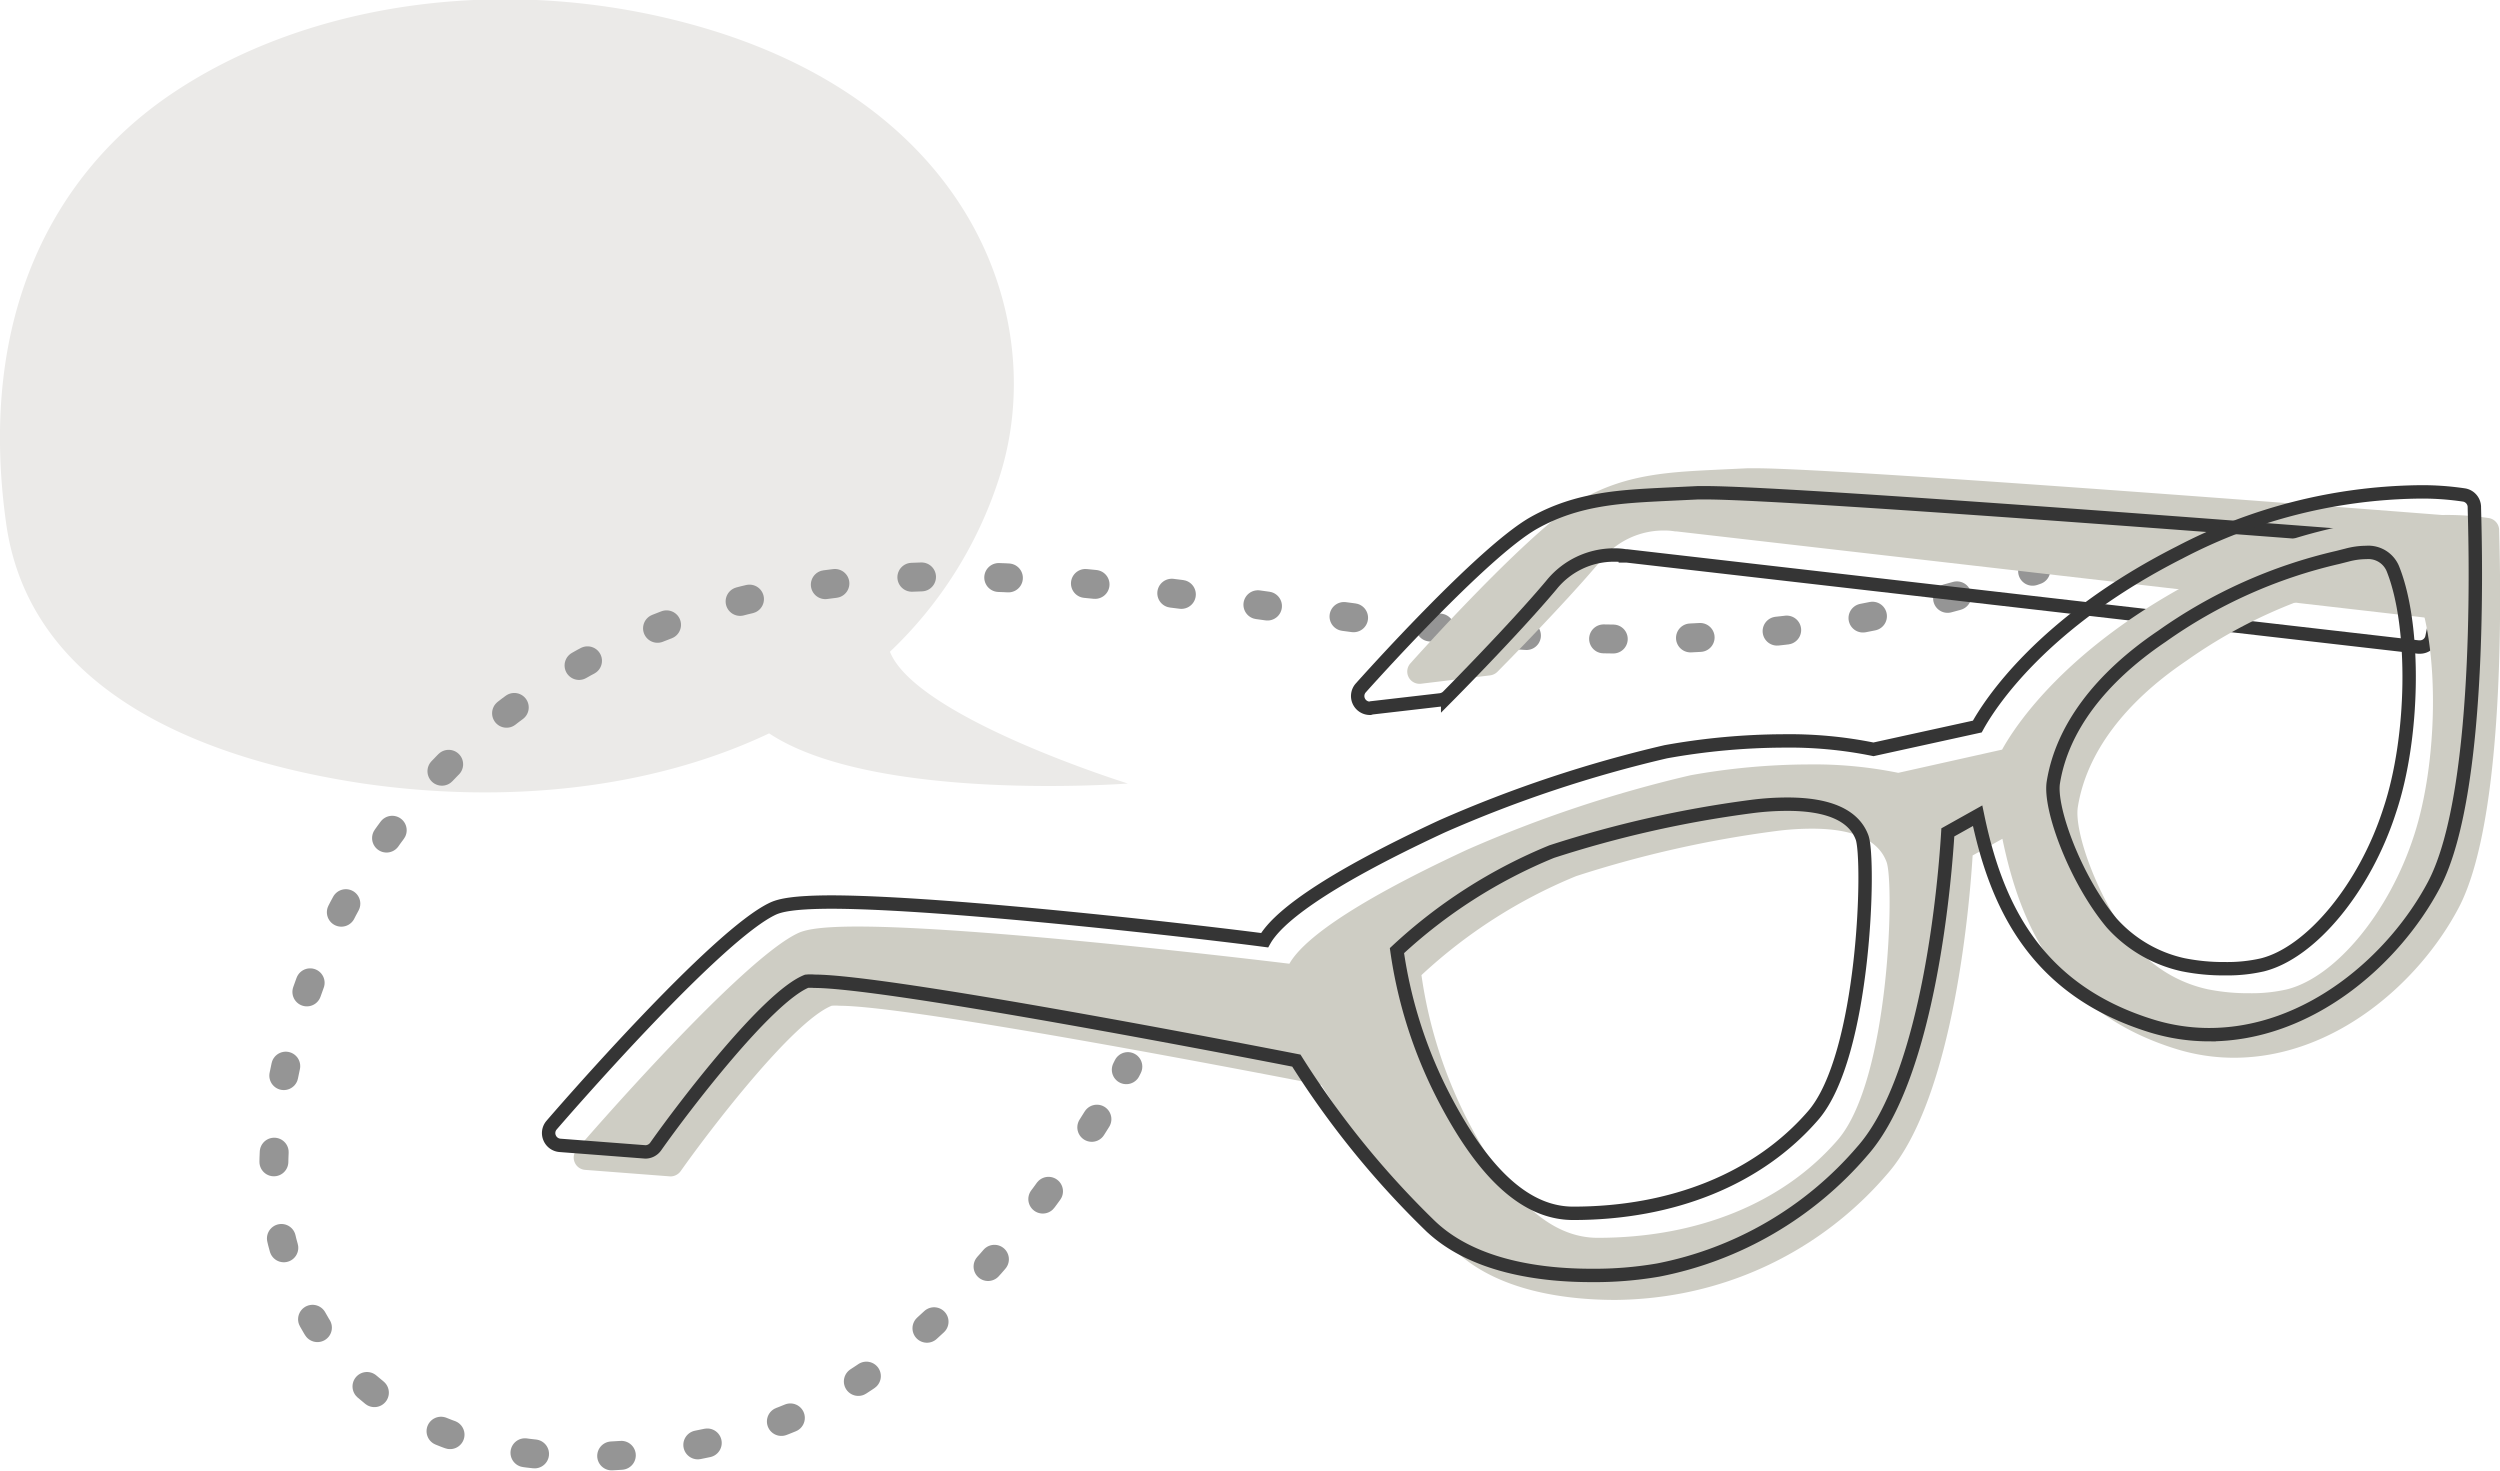 <svg xmlns="http://www.w3.org/2000/svg" xmlns:xlink="http://www.w3.org/1999/xlink" viewBox="0 0 175.49 103.27"><defs><style>.cls-1,.cls-11,.cls-2,.cls-5,.cls-6{fill:none;}.cls-2{stroke:#ad8d27;stroke-width:6px;}.cls-2,.cls-5,.cls-6{stroke-linecap:round;stroke-linejoin:round;}.cls-3{fill:#ad8d27;}.cls-4{fill:#ebeae8;}.cls-5,.cls-6{stroke:#959595;stroke-width:2.03px;}.cls-6{stroke-dasharray:0.68 5.42;}.cls-7{opacity:0.9;}.cls-8{fill:#60351f;}.cls-9{fill:url(#Flowers04_7);}.cls-10{fill:#cecdc4;}.cls-11{stroke:#353535;stroke-miterlimit:10;stroke-width:0.94px;}</style><pattern id="Flowers04_7" data-name="Flowers04 7" width="454.55" height="402.59" patternTransform="translate(292.37 201.6) scale(0.35)" patternUnits="userSpaceOnUse" viewBox="0 0 454.56 402.59"><rect class="cls-1" width="454.55" height="402.59"/><path class="cls-2" d="M129.72,367.06c28.69-112-34.22-70.49-19.87-1.9-19.8-94.65-84.28-64.93-18.4,5.71-72.84-78.11-92-11.81-17.66,15.25-90.62-33-90.66,49.14,4,25.15-102.28,25.91-50.4,63.25,7.73,16.38C11,487.75,74.16,550.11,105.8,449.75c-23.54,74.69,37.43,103.88,21.34-1.52,13.61,89.16,88.87,67.92,20.6-10.29,48.57,55.63,82.16,2.42,10.67-23.25,82.78,29.73,97.66-39.79,4.05-23.24,60.34-10.67,52.61-79.71-15.82-14.86C211.91,314.74,146.48,301.6,129.72,367.06Z"/><polygon class="cls-3" points="101.99 401.31 114.23 400.46 113.67 389.01 101.64 389.85 101.99 401.31"/><path class="cls-3" d="M85,393.06a31.46,31.46,0,0,0-2.18,9.59l14.48-1-.28-11.47L86,390.94C85.63,391.64,85.32,392.35,85,393.06Z"/><path class="cls-3" d="M147.1,388.72c-.36-.67-.74-1.32-1.15-2l-11.09.77L135.8,399l14.48-1A30.53,30.53,0,0,0,147.1,388.72Z"/><path class="cls-3" d="M101.19,375.48l.31,10.1,12-.84-.64-12.89a35.11,35.11,0,0,0-9.53,2.64Q102.23,375,101.19,375.48Z"/><path class="cls-3" d="M133.89,375.6l.63,7.67,8.36-.58A32.53,32.53,0,0,0,133.89,375.6Z"/><path class="cls-3" d="M88.58,386.48,97,385.9l-.19-7.7A34.57,34.57,0,0,0,88.58,386.48Z"/><path class="cls-3" d="M117.28,371.53l.73,12.9,12-.84-.75-10.07q-1.08-.37-2.19-.69A34.71,34.71,0,0,0,117.28,371.53Z"/><polygon class="cls-3" points="118.89 400.13 131.13 399.28 130.28 387.85 118.25 388.69 118.89 400.13"/><path class="cls-3" d="M137.13,415.39l11.55-.8c.29-.76.54-1.51.77-2.27a31.13,31.13,0,0,0,1.29-9.93l-14.58,1Z"/><path class="cls-2" d="M321.62,376.61c-56.32-101-73.74-26.5-15.54,12.53-80.32-53.86-105.55,10.43-9.16,16.94-99.27-6.71-74,55.84-2,23.24-87.87,39.75-30.49,98.52,20.47,15.16-55,90,12.21,83.26,21,9.12-11.3,95.07,73.39,92.75,25.88-1.14,35.36,69.87,99.38,48.14,14.19-16,72.06,54.25,111-13.54,7.55-21.76,73.61,5.84,92.75-65.11-8.62-24.08,81.53-33,42-96.72-13.35-19.45,35.69-49.8-15.54-122.89-21.7.43C344.86,281.79,283.66,308.52,321.62,376.61Z"/><polygon class="cls-3" points="329.26 403.07 340.77 407.32 344.96 396.65 333.65 392.47 329.26 403.07"/><path class="cls-3" d="M317.19,388.57a31.44,31.44,0,0,0-5.93,7.85l13.62,5,4.46-10.57L318.92,387C318.32,387.53,317.75,388,317.19,388.57Z"/><path class="cls-3" d="M339.14,379.19l-3.86,9.34,11.24,4.15,4.72-12a35.18,35.18,0,0,0-9.77-1.51C340.7,379.14,339.92,379.15,339.14,379.19Z"/><path class="cls-3" d="M368.91,392.75,366.33,400l7.86,2.9A32.68,32.68,0,0,0,368.91,392.75Z"/><path class="cls-3" d="M323.13,384l7.87,2.9,3-7.09A34.66,34.66,0,0,0,323.13,384Z"/><path class="cls-3" d="M355.44,382.21l-4.64,12.05,11.25,4.15,3.45-9.48c-.55-.53-1.13-1-1.71-1.54A34.89,34.89,0,0,0,355.44,382.21Z"/><polygon class="cls-3" points="345.15 408.94 356.66 413.19 360.59 402.42 349.27 398.24 345.15 408.94"/><path class="cls-3" d="M307.57,410.29c0,.78,0,1.57,0,2.36l10.86,4,4.68-11.09-13.71-5.07A30.63,30.63,0,0,0,307.57,410.29Z"/><path class="cls-2" d="M398.16,210.85c-115.41,7.36-55.66,55.16,4.61,19.42-83.17,49.32-36,99.76,11.36,15.56-48.78,86.72,18.54,90.86,20.13,11.79-1.94,96.42,75.8,69.92,22.49-12,57.57,88.42,80.41,24.82,17.28-15,81,51.12,115.31-26.32,10.11-23.84,78.29-1.85,86.22-69-8.34-19.7,80-41.7,35.56-106.06-16.39-16.18,37-63.93-18.86-111.74-25.45-2.58,5.3-87.8-69.21-79.57-23.3,3.68-29.59-53.66-117.61-38.86-9,19.77C322.57,149.06,320.36,215.81,398.16,210.85Z"/><polygon class="cls-3" points="425.33 215.34 434.12 206.78 426.29 198.4 417.65 206.82 425.33 215.34"/><path class="cls-3" d="M407.05,220a31.51,31.51,0,0,0,4.53,8.74L422,218.6,414.36,210l-8,7.75C406.59,218.53,406.81,219.26,407.05,220Z"/><path class="cls-3" d="M451.63,176.59c-.7-.28-1.42-.53-2.15-.76l-8,7.75,8.09,8.12L460,181.58A30.44,30.44,0,0,0,451.63,176.59Z"/><path class="cls-3" d="M408,196.14l6.76,7.51,8.59-8.36-8.82-9.44A35.4,35.4,0,0,0,409,194C408.65,194.72,408.33,195.42,408,196.14Z"/><path class="cls-3" d="M433.08,175.11l5.43,5.45,6-5.85A32.87,32.87,0,0,0,433.08,175.11Z"/><path class="cls-3" d="M405.52,212.68l6-5.85-5.11-5.76A34.23,34.23,0,0,0,405.52,212.68Z"/><path class="cls-3" d="M417.77,182.73l8.88,9.37,8.59-8.36-7.08-7.2c-.72.27-1.42.57-2.12.88A34.6,34.6,0,0,0,417.77,182.73Z"/><polygon class="cls-3" points="437.47 203.52 446.26 194.96 438.23 186.79 429.59 195.2 437.47 203.52"/><path class="cls-3" d="M422.51,238c.7.35,1.42.68,2.15,1l8.29-8.08-8-9-10.47,10.19A30.45,30.45,0,0,0,422.51,238Z"/><path class="cls-3" d="M441.92,241l-5.85-6.58-6.34,6.18A32.62,32.62,0,0,0,441.92,241Z"/><polygon class="cls-3" points="448.82 215.5 457.82 206.73 449.4 198.15 440.55 206.77 448.82 215.5"/><path class="cls-3" d="M447.31,239.72c.79-.26,1.58-.55,2.35-.87a34.57,34.57,0,0,0,9.17-5.63l-10.24-10.95-9.06,8.82Z"/><path class="cls-3" d="M461.25,203.39l8.3-8.08c-.27-.75-.56-1.49-.88-2.22a31,31,0,0,0-5.43-8.41l-10.47,10.19Z"/><path class="cls-3" d="M462.36,229.79a35.49,35.49,0,0,0,5.93-9.08c.34-.77.67-1.55,1-2.35l-8.14-8.28-9.06,8.82Z"/><polygon class="cls-3" points="436.38 227.6 445.39 218.84 437.18 210.05 428.33 218.66 436.38 227.6"/><path class="cls-2" d="M129.72-35.52c28.69-112-34.22-70.5-19.87-1.91-19.8-94.64-84.28-64.93-18.4,5.72-72.84-78.12-92-11.81-17.66,15.24-90.62-33-90.66,49.14,4,25.15-102.28,25.91-50.4,63.25,7.73,16.38C11,85.16,74.16,147.52,105.8,47.17c-23.54,74.68,37.43,103.88,21.34-1.53,13.61,89.17,88.87,67.92,20.6-10.29C196.31,91,229.9,37.78,158.41,12.11c82.78,29.72,97.66-39.8,4.05-23.25C222.8-21.8,215.07-90.85,146.64-26,211.91-87.85,146.48-101,129.72-35.52Z"/><polygon class="cls-3" points="101.99 -1.27 114.23 -2.13 113.67 -13.58 101.64 -12.74 101.99 -1.27"/><path class="cls-3" d="M85-9.53A31.52,31.52,0,0,0,82.85.07l14.48-1-.28-11.47L86-11.64C85.63-10.94,85.32-10.24,85-9.53Z"/><path class="cls-3" d="M147.1-13.87c-.36-.66-.74-1.32-1.15-2l-11.09.78.94,11.43,14.48-1A30.62,30.62,0,0,0,147.1-13.87Z"/><path class="cls-3" d="M101.19-27.1,101.5-17l12-.84-.64-12.9a35.47,35.47,0,0,0-9.53,2.64C102.58-27.79,101.88-27.46,101.19-27.1Z"/><path class="cls-3" d="M133.89-27l.63,7.67,8.36-.59A32.69,32.69,0,0,0,133.89-27Z"/><path class="cls-3" d="M88.58-16.1,97-16.69l-.19-7.7A34.43,34.43,0,0,0,88.58-16.1Z"/><path class="cls-3" d="M117.28-31,118-18.16,130-19l-.75-10.06c-.72-.26-1.45-.49-2.19-.7A34.71,34.71,0,0,0,117.28-31Z"/><polygon class="cls-3" points="118.89 -2.45 131.13 -3.31 130.28 -14.74 118.25 -13.9 118.89 -2.45"/><path class="cls-3" d="M85.19,14.23c.3.72.63,1.43,1,2.14l11.55-.81-.3-12-14.58,1A30.57,30.57,0,0,0,85.19,14.23Z"/><path class="cls-3" d="M98.06,29.05l-.21-8.79L89,20.88A32.59,32.59,0,0,0,98.06,29.05Z"/><path class="cls-3" d="M138.23,26.24a34.4,34.4,0,0,0,8.12-9.37l-8.84.61Z"/><polygon class="cls-3" points="119.82 14.02 132.36 13.14 131.47 1.15 119.15 2.01 119.82 14.02"/><path class="cls-3" d="M103,31.54c.78.31,1.56.59,2.36.85A34.63,34.63,0,0,0,116,34l-.74-15-12.62.88Z"/><path class="cls-3" d="M137.13,12.81,148.68,12c.29-.75.54-1.51.77-2.27A31.13,31.13,0,0,0,150.74-.2l-14.58,1Z"/><path class="cls-3" d="M120.93,33.67a35.15,35.15,0,0,0,10.39-3.1q1.14-.54,2.25-1.17l-.86-11.58-12.62.88Z"/><polygon class="cls-3" points="102.51 15.23 115.05 14.35 114.45 2.34 102.13 3.2 102.51 15.23"/><path class="cls-2" d="M321.62-26c-56.32-101-73.74-26.5-15.54,12.52C225.76-67.3,200.53-3,296.92,3.49c-99.27-6.71-74,55.84-2,23.25-87.87,39.74-30.49,98.52,20.47,15.16-55,90,12.21,83.26,21,9.11-11.3,95.08,73.39,92.76,25.88-1.13,35.36,69.87,99.38,48.13,14.19-16,72.06,54.26,111-13.54,7.55-21.76C457.66,18,476.8-53,375.43-12c81.53-33,42-96.72-13.35-19.45,35.69-49.8-15.54-122.89-21.7.43C344.86-120.8,283.66-94.06,321.62-26Z"/><polygon class="cls-3" points="329.26 0.49 340.77 4.74 344.96 -5.93 333.65 -10.11 329.26 0.49"/><path class="cls-3" d="M317.19-14a31.44,31.44,0,0,0-5.93,7.85l13.62,5,4.46-10.58-10.42-3.85C318.32-15.06,317.75-14.54,317.19-14Z"/><path class="cls-3" d="M375.56,7.55c-.06-.76-.13-1.51-.24-2.27L364.9,1.43l-3.85,10.8,13.62,5A30.63,30.63,0,0,0,375.56,7.55Z"/><path class="cls-3" d="M339.14-23.39l-3.86,9.33,11.24,4.15,4.72-12a35.18,35.18,0,0,0-9.77-1.51C340.7-23.45,339.92-23.43,339.14-23.39Z"/><path class="cls-3" d="M368.91-9.84l-2.58,7.25L374.19.32A32.62,32.62,0,0,0,368.91-9.84Z"/><path class="cls-3" d="M323.13-18.55,331-15.64l3-7.1A34.66,34.66,0,0,0,323.13-18.55Z"/><path class="cls-3" d="M355.44-20.38,350.8-8.32l11.25,4.15,3.45-9.49c-.55-.53-1.13-1-1.71-1.53A34.61,34.61,0,0,0,355.44-20.38Z"/><polygon class="cls-3" points="345.15 6.36 356.66 10.61 360.59 -0.16 349.27 -4.34 345.15 6.36"/><path class="cls-3" d="M307.57,7.7q0,1.18,0,2.37l10.86,4L323.14,3,309.43-2.07A30.57,30.57,0,0,0,307.57,7.7Z"/><path class="cls-3" d="M313.21,26.51l3.42-8.1-8.3-3.07A32.54,32.54,0,0,0,313.21,26.51Z"/><path class="cls-3" d="M351,40.46a33.93,33.93,0,0,0,11.25-5.21l-8.3-3.06Z"/><polygon class="cls-3" points="339.23 21.75 351.02 26.11 355.13 14.81 343.55 10.53 339.23 21.75"/><path class="cls-3" d="M316.71,30.82q.87.9,1.8,1.74a34.67,34.67,0,0,0,9,5.86l5.48-14-11.87-4.38Z"/><path class="cls-3" d="M355.51,27.77l10.86,4c.57-.57,1.11-1.15,1.63-1.75a30.88,30.88,0,0,0,5.25-8.53l-13.71-5.06Z"/><path class="cls-3" d="M332.16,40.12a35.21,35.21,0,0,0,10.74,1.45c.85,0,1.69-.06,2.53-.14l4-10.91-11.87-4.39Z"/><polygon class="cls-3" points="322.95 15.74 334.74 20.09 339.13 8.9 327.55 4.62 322.95 15.74"/><path class="cls-2" d="M129.72,367.06c28.69-112-34.22-70.49-19.87-1.9-19.8-94.65-84.28-64.93-18.4,5.71-72.84-78.11-92-11.81-17.66,15.25-90.62-33-90.66,49.14,4,25.15-102.28,25.91-50.4,63.25,7.73,16.38C11,487.75,74.16,550.11,105.8,449.75c-23.54,74.69,37.43,103.88,21.34-1.52,13.61,89.16,88.87,67.92,20.6-10.29,48.57,55.63,82.16,2.42,10.67-23.25,82.78,29.73,97.66-39.79,4.05-23.24,60.34-10.67,52.61-79.71-15.82-14.86C211.91,314.74,146.48,301.6,129.72,367.06Z"/><polygon class="cls-3" points="101.99 401.32 114.23 400.46 113.67 389.01 101.63 389.85 101.99 401.32"/><path class="cls-3" d="M85,393.06a31.46,31.46,0,0,0-2.18,9.6l14.48-1-.28-11.47L86,391C85.63,391.64,85.32,392.35,85,393.06Z"/><path class="cls-3" d="M147.1,388.72c-.36-.67-.74-1.32-1.15-2l-11.09.78.93,11.42,14.49-1A30.8,30.8,0,0,0,147.1,388.72Z"/><path class="cls-3" d="M101.18,375.49l.32,10.09,12-.83-.63-12.9a35.11,35.11,0,0,0-9.53,2.64C102.58,374.8,101.88,375.13,101.18,375.49Z"/><path class="cls-3" d="M133.89,375.6l.63,7.67,8.36-.58A32.72,32.72,0,0,0,133.89,375.6Z"/><path class="cls-3" d="M88.58,386.49,97,385.9l-.19-7.7A34.43,34.43,0,0,0,88.58,386.49Z"/><path class="cls-3" d="M117.28,371.54l.73,12.89,12-.84-.75-10.06c-.72-.26-1.45-.49-2.19-.7A34.35,34.35,0,0,0,117.28,371.54Z"/><polygon class="cls-3" points="118.89 400.13 131.13 399.28 130.28 387.85 118.25 388.69 118.89 400.13"/><path class="cls-3" d="M85.18,416.82c.31.72.64,1.43,1,2.14l11.54-.81-.29-12-14.58,1A30.83,30.83,0,0,0,85.18,416.82Z"/><path class="cls-3" d="M98.06,431.64l-.21-8.79-8.83.61A32.62,32.62,0,0,0,98.06,431.64Z"/><path class="cls-3" d="M138.23,428.83a34.2,34.2,0,0,0,8.11-9.37l-8.83.61Z"/><polygon class="cls-3" points="119.82 416.61 132.36 415.73 131.46 403.74 119.14 404.6 119.82 416.61"/><path class="cls-3" d="M103,434.13c.78.31,1.56.59,2.36.85A34.57,34.57,0,0,0,116,436.6l-.74-15-12.62.88Z"/><path class="cls-3" d="M137.13,415.4l11.55-.81c.29-.75.54-1.51.77-2.27a31.13,31.13,0,0,0,1.29-9.93l-14.58,1Z"/><path class="cls-3" d="M120.93,436.26a35.15,35.15,0,0,0,10.39-3.1q1.14-.54,2.25-1.17l-.86-11.58-12.62.88Z"/><polygon class="cls-3" points="102.51 417.82 115.05 416.94 114.45 404.93 102.13 405.79 102.51 417.82"/><path class="cls-2" d="M321.62,376.61c-56.32-101-73.74-26.5-15.54,12.53-80.32-53.85-105.55,10.43-9.16,16.94-99.27-6.71-74,55.84-2,23.24-87.87,39.75-30.49,98.52,20.47,15.16-55,90,12.21,83.26,21,9.12-11.3,95.07,73.39,92.75,25.88-1.14,35.36,69.87,99.38,48.14,14.19-16,72.06,54.25,111-13.54,7.55-21.76,73.61,5.84,92.75-65.11-8.62-24.08,81.53-33,42-96.72-13.35-19.45,35.69-49.8-15.54-122.89-21.7.43C344.86,281.79,283.66,308.52,321.62,376.61Z"/><polygon class="cls-3" points="329.26 403.07 340.77 407.32 344.96 396.65 333.65 392.47 329.26 403.07"/><path class="cls-3" d="M317.19,388.57a31.44,31.44,0,0,0-5.93,7.85l13.62,5,4.46-10.57L318.92,387C318.32,387.53,317.75,388,317.19,388.57Z"/><path class="cls-3" d="M375.56,410.13c-.06-.75-.13-1.51-.24-2.27L364.9,404l-3.85,10.8,13.62,5A30.7,30.7,0,0,0,375.56,410.13Z"/><path class="cls-3" d="M339.14,379.19l-3.86,9.34,11.24,4.15,4.72-12a35.18,35.18,0,0,0-9.77-1.51C340.7,379.14,339.92,379.15,339.14,379.19Z"/><path class="cls-3" d="M368.91,392.75,366.33,400l7.86,2.9A32.68,32.68,0,0,0,368.91,392.75Z"/><path class="cls-3" d="M323.13,384l7.87,2.9,3-7.09A34.66,34.66,0,0,0,323.13,384Z"/><path class="cls-3" d="M355.44,382.21l-4.64,12.05,11.25,4.15,3.45-9.48c-.55-.53-1.13-1-1.71-1.54A34.89,34.89,0,0,0,355.44,382.21Z"/><polygon class="cls-3" points="345.15 408.94 356.66 413.19 360.59 402.42 349.27 398.24 345.15 408.94"/><path class="cls-3" d="M307.57,410.29c0,.78,0,1.57,0,2.36l10.86,4,4.68-11.09-13.71-5.07A30.63,30.63,0,0,0,307.57,410.29Z"/><path class="cls-3" d="M313.21,429.1l3.42-8.11-8.3-3.06A32.62,32.62,0,0,0,313.21,429.1Z"/><path class="cls-3" d="M351,443.05a33.93,33.93,0,0,0,11.25-5.21l-8.3-3.07Z"/><polygon class="cls-3" points="339.23 424.34 351.02 428.69 355.13 417.4 343.55 413.12 339.23 424.34"/><path class="cls-3" d="M316.71,433.4c.58.61,1.18,1.19,1.8,1.75a34.38,34.38,0,0,0,9,5.85L333,427.05l-11.87-4.39Z"/><path class="cls-3" d="M355.51,430.35l10.86,4c.57-.56,1.11-1.15,1.63-1.75a30.83,30.83,0,0,0,5.25-8.52L359.54,419Z"/><path class="cls-3" d="M332.16,442.71a35.52,35.52,0,0,0,10.74,1.45c.85,0,1.69-.07,2.53-.14l4-10.92-11.87-4.38Z"/><polygon class="cls-3" points="322.95 418.32 334.74 422.68 339.13 411.49 327.55 407.21 322.95 418.32"/><path class="cls-2" d="M183.39,177.21c-89.86-77-80.17.71-10.47,17.53-96.18-23.21-97.6,47.43-2.78,19.51-97.66,28.76-51.26,79.85,6.34,23-70.24,69.3,5.66,105.37,25,7.29-20.9,105.91,41.24,75.59,23.41,1.3,22.86,95.26,103.33,63,24.43-10.27,58.71,54.53,112.45,11,8-20.39,88.4,26.52,101.76-52.36-.47-23.56,72.72-20.49,65.93-95.38-16.81-20,66.54-60.59,6-107.73-19.71-13.94,16.6-60.45-58.49-112.43-20.68,8.11C172.09,78,122.82,125.32,183.39,177.21Z"/><polygon class="cls-3" points="201.62 196.18 213.75 199.43 217.01 188.16 205.09 184.97 201.62 196.18"/><path class="cls-3" d="M188,182.54a32.21,32.21,0,0,0-5.31,8.56L197,194.94l3.55-11.19-11-2.94C189,181.37,188.48,182,188,182.54Z"/><path class="cls-3" d="M249.45,199c-.12-.77-.27-1.53-.46-2.29l-11-2.94-2.9,11.36L249.46,209A31.51,31.51,0,0,0,249.45,199Z"/><path class="cls-3" d="M209.44,170.92l-3.06,9.88L218.23,184l3.68-12.69a36,36,0,0,0-10.1-.62C211,170.72,210.23,170.81,209.44,170.92Z"/><path class="cls-3" d="M241.05,181.93l-2,7.63,8.29,2.22A33.58,33.58,0,0,0,241.05,181.93Z"/><path class="cls-3" d="M193.59,177.37l8.28,2.22,2.39-7.52A35.17,35.17,0,0,0,193.59,177.37Z"/><path class="cls-3" d="M226.33,172.46l-3.59,12.72,11.84,3.17,2.63-10c-.61-.49-1.24-1-1.89-1.4A35.54,35.54,0,0,0,226.33,172.46Z"/><polygon class="cls-3" points="218.36 200.67 230.49 203.91 233.47 192.57 221.55 189.38 218.36 200.67"/><path class="cls-3" d="M180.2,205.57c.05.81.13,1.61.25,2.41l11.44,3.07,3.73-11.74-14.45-3.87A31.25,31.25,0,0,0,180.2,205.57Z"/><path class="cls-3" d="M187.72,224.2l2.72-8.57-8.75-2.35A33.19,33.19,0,0,0,187.72,224.2Z"/><path class="cls-3" d="M227.51,234.87a35,35,0,0,0,11-6.37l-8.74-2.34Z"/><polygon class="cls-3" points="213.77 216.91 226.19 220.24 229.32 208.34 217.12 205.07 213.77 216.91"/><path class="cls-3" d="M191.68,228.26c.65.57,1.32,1.1,2,1.61a35.53,35.53,0,0,0,9.75,5.12l4.28-14.74L195.2,216.9Z"/><path class="cls-3" d="M230.93,221.5l11.44,3.07c.52-.63,1-1.28,1.49-1.94a31.73,31.73,0,0,0,4.56-9.17L234,209.59Z"/><path class="cls-3" d="M208.3,236.29a36.36,36.36,0,0,0,11.08.47c.86-.1,1.71-.23,2.57-.39l3-11.49-12.5-3.35Z"/><polygon class="cls-3" points="196.62 212.31 209.04 215.64 212.47 203.82 200.27 200.55 196.62 212.31"/><path class="cls-2" d="M398.16,210.85c-115.41,7.36-55.66,55.16,4.61,19.42-83.17,49.32-36,99.76,11.36,15.56-48.78,86.72,18.54,90.86,20.13,11.79-1.94,96.42,75.8,69.92,22.49-12,57.57,88.42,80.41,24.82,17.28-15,81,51.12,115.31-26.32,10.11-23.84,78.29-1.85,86.22-69-8.34-19.7,80-41.7,35.56-106.06-16.39-16.18,37-63.93-18.86-111.74-25.45-2.58,5.3-87.8-69.21-79.57-23.3,3.68-29.59-53.66-117.61-38.86-9,19.77C322.57,149.06,320.36,215.81,398.16,210.85Z"/><polygon class="cls-3" points="425.33 215.34 434.12 206.78 426.29 198.4 417.65 206.82 425.33 215.34"/><path class="cls-3" d="M407.05,220a31.51,31.51,0,0,0,4.53,8.74L422,218.6,414.36,210l-8,7.75C406.59,218.53,406.81,219.26,407.05,220Z"/><path class="cls-3" d="M451.63,176.59c-.7-.28-1.42-.53-2.15-.76l-8,7.75,8.09,8.12L460,181.58A30.44,30.44,0,0,0,451.63,176.59Z"/><path class="cls-3" d="M408,196.14l6.76,7.51,8.59-8.36-8.82-9.44A35.4,35.4,0,0,0,409,194C408.65,194.72,408.33,195.42,408,196.14Z"/><path class="cls-3" d="M433.08,175.11l5.43,5.45,6-5.85A32.87,32.87,0,0,0,433.08,175.11Z"/><path class="cls-3" d="M405.52,212.68l6-5.85-5.11-5.76A34.23,34.23,0,0,0,405.52,212.68Z"/><path class="cls-3" d="M417.77,182.73l8.88,9.37,8.59-8.36-7.08-7.2c-.72.27-1.42.57-2.12.88A34.6,34.6,0,0,0,417.77,182.73Z"/><polygon class="cls-3" points="437.47 203.52 446.26 194.96 438.23 186.79 429.59 195.2 437.47 203.52"/><path class="cls-3" d="M422.51,238c.7.35,1.42.68,2.15,1l8.29-8.08-8-9-10.47,10.19A30.45,30.45,0,0,0,422.51,238Z"/><path class="cls-3" d="M441.92,241l-5.85-6.58-6.34,6.18A32.62,32.62,0,0,0,441.92,241Z"/><path class="cls-3" d="M470.76,212.94a34,34,0,0,0,.15-12.4l-6.35,6.18Z"/><polygon class="cls-3" points="448.82 215.5 457.82 206.73 449.4 198.15 440.55 206.77 448.82 215.5"/><path class="cls-3" d="M447.31,239.72c.79-.26,1.58-.55,2.35-.87a34.57,34.57,0,0,0,9.17-5.63l-10.24-10.95-9.06,8.82Z"/><path class="cls-3" d="M461.25,203.39l8.3-8.08c-.27-.75-.56-1.49-.88-2.22a31,31,0,0,0-5.43-8.41l-10.47,10.19Z"/><path class="cls-3" d="M462.36,229.79a35.49,35.49,0,0,0,5.93-9.08c.34-.77.67-1.55,1-2.35l-8.14-8.28-9.06,8.82Z"/><polygon class="cls-3" points="436.38 227.6 445.39 218.84 437.18 210.05 428.33 218.66 436.38 227.6"/><path class="cls-2" d="M-56.4,210.85C-171.81,218.21-112,266-51.78,230.27c-83.17,49.32-36,99.76,11.35,15.56-48.78,86.72,18.54,90.86,20.13,11.79-1.94,96.42,75.81,69.92,22.5-12,57.56,88.42,80.41,24.82,17.27-15,81,51.12,115.31-26.32,10.11-23.84,78.29-1.85,86.22-69-8.33-19.7,80-41.7,35.56-106.06-16.4-16.18C41.81,107-14,59.15-20.59,168.31c5.3-87.8-69.22-79.57-23.31,3.68-29.59-53.66-117.61-38.86-9,19.77C-132,149.06-134.2,215.81-56.4,210.85Z"/><polygon class="cls-3" points="-29.22 215.34 -20.43 206.78 -28.26 198.4 -36.9 206.82 -29.22 215.34"/><path class="cls-3" d="M-47.5,220A31.24,31.24,0,0,0-43,228.73l10.4-10.13L-40.19,210l-8,7.75C-48,218.53-47.74,219.26-47.5,220Z"/><path class="cls-3" d="M-2.92,176.59c-.71-.28-1.42-.53-2.15-.76l-8,7.75,8.1,8.12,10.4-10.12A30.59,30.59,0,0,0-2.92,176.59Z"/><path class="cls-3" d="M-46.52,196.14l6.76,7.51,8.59-8.36L-40,185.85A35.09,35.09,0,0,0-45.56,194C-45.9,194.72-46.23,195.42-46.52,196.14Z"/><path class="cls-3" d="M-21.48,175.11l5.43,5.45,6-5.85A32.87,32.87,0,0,0-21.48,175.11Z"/><path class="cls-3" d="M-49,212.68l6-5.85-5.12-5.76A34.49,34.49,0,0,0-49,212.68Z"/><path class="cls-3" d="M-36.78,182.73l8.88,9.37,8.58-8.36-7.07-7.2c-.72.27-1.43.57-2.12.88A34.41,34.41,0,0,0-36.78,182.73Z"/><polygon class="cls-3" points="-17.08 203.52 -8.29 194.96 -16.33 186.79 -24.97 195.2 -17.08 203.52"/><path class="cls-3" d="M-32,238c.7.35,1.41.68,2.14,1l8.3-8.08-8-9-10.47,10.19A30.49,30.49,0,0,0-32,238Z"/><path class="cls-3" d="M-12.64,241l-5.84-6.58-6.34,6.18A32.56,32.56,0,0,0-12.64,241Z"/><path class="cls-3" d="M16.21,212.94a34,34,0,0,0,.14-12.4L10,206.72Z"/><polygon class="cls-3" points="-5.74 215.5 3.27 206.73 -5.16 198.15 -14.01 206.77 -5.74 215.5"/><path class="cls-3" d="M-7.25,239.72c.8-.26,1.58-.55,2.35-.87a34.62,34.62,0,0,0,9.18-5.63L-6,222.27-15,231.09Z"/><path class="cls-3" d="M6.7,203.39,15,195.31c-.26-.75-.56-1.49-.87-2.22a31.08,31.08,0,0,0-5.44-8.41L-1.79,194.87Z"/><path class="cls-3" d="M7.8,229.79a35.23,35.23,0,0,0,5.93-9.08c.35-.77.67-1.55,1-2.35l-8.14-8.28-9.07,8.82Z"/><polygon class="cls-3" points="-18.17 227.6 -9.17 218.84 -17.38 210.05 -26.23 218.66 -18.17 227.6"/><path class="cls-2" d="M-56.4,210.85C-171.81,218.21-112,266-51.78,230.27c-83.17,49.32-36,99.76,11.35,15.56-48.78,86.72,18.54,90.86,20.13,11.79-1.94,96.42,75.81,69.92,22.5-12,57.56,88.42,80.41,24.82,17.27-15,81,51.12,115.31-26.32,10.11-23.84,78.29-1.85,86.22-69-8.33-19.7,80-41.7,35.56-106.06-16.4-16.18C41.81,107-14,59.15-20.59,168.31c5.3-87.8-69.22-79.57-23.31,3.68-29.59-53.66-117.61-38.86-9,19.77C-132,149.06-134.2,215.81-56.4,210.85Z"/><path class="cls-3" d="M-2.92,176.59c-.71-.28-1.42-.53-2.15-.76l-8,7.75,8.1,8.12,10.4-10.12A30.59,30.59,0,0,0-2.92,176.59Z"/><path class="cls-3" d="M16.21,212.94a34,34,0,0,0,.14-12.4L10,206.72Z"/><polygon class="cls-3" points="-5.74 215.5 3.27 206.73 -5.16 198.15 -14.01 206.77 -5.74 215.5"/><path class="cls-3" d="M-7.25,239.72c.8-.26,1.58-.55,2.35-.87a34.62,34.62,0,0,0,9.18-5.63L-6,222.27-15,231.09Z"/><path class="cls-3" d="M6.7,203.39,15,195.31c-.26-.75-.56-1.49-.87-2.22a31.08,31.08,0,0,0-5.44-8.41L-1.79,194.87Z"/><path class="cls-3" d="M7.8,229.79a35.23,35.23,0,0,0,5.93-9.08c.35-.77.67-1.55,1-2.35l-8.14-8.28-9.07,8.82Z"/><path class="cls-2" d="M129.72-35.52c28.69-112-34.22-70.5-19.87-1.91-19.8-94.64-84.28-64.93-18.4,5.72-72.84-78.12-92-11.81-17.66,15.24-90.62-33-90.66,49.14,4,25.15-102.28,25.91-50.4,63.25,7.73,16.38C11,85.16,74.16,147.52,105.8,47.17c-23.54,74.68,37.43,103.88,21.34-1.53,13.61,89.17,88.87,67.92,20.6-10.29C196.31,91,229.9,37.78,158.41,12.11c82.78,29.72,97.66-39.8,4.05-23.25C222.8-21.8,215.07-90.85,146.64-26,211.91-87.85,146.48-101,129.72-35.52Z"/><path class="cls-3" d="M85-9.52A31.46,31.46,0,0,0,82.85.07l14.48-1-.28-11.48L86-11.64C85.63-10.94,85.32-10.24,85-9.52Z"/><path class="cls-3" d="M85.18,14.23c.31.72.64,1.44,1,2.14l11.54-.81-.29-12-14.58,1A30.77,30.77,0,0,0,85.18,14.23Z"/><path class="cls-3" d="M98.06,29.05l-.21-8.79L89,20.88A32.43,32.43,0,0,0,98.06,29.05Z"/><path class="cls-3" d="M138.23,26.24a34.05,34.05,0,0,0,8.11-9.37l-8.83.62Z"/><polygon class="cls-3" points="119.82 14.02 132.36 13.14 131.46 1.15 119.14 2.01 119.82 14.02"/><path class="cls-3" d="M103,31.54c.78.31,1.56.59,2.36.85A34.58,34.58,0,0,0,116,34l-.74-15-12.62.88Z"/><path class="cls-3" d="M137.13,12.81,148.68,12c.29-.75.54-1.5.77-2.26a31.16,31.16,0,0,0,1.29-9.93l-14.58,1Z"/><path class="cls-3" d="M120.93,33.67a35.44,35.44,0,0,0,10.39-3.09q1.14-.55,2.25-1.17l-.86-11.59-12.62.89Z"/><polygon class="cls-3" points="102.51 15.23 115.05 14.35 114.45 2.34 102.13 3.2 102.51 15.23"/><path class="cls-2" d="M321.62-26c-56.32-101-73.74-26.5-15.54,12.52C225.76-67.3,200.53-3,296.92,3.49c-99.27-6.7-74,55.84-2,23.25-87.87,39.74-30.49,98.52,20.47,15.16-55,90,12.21,83.26,21,9.11-11.3,95.08,73.39,92.76,25.88-1.13,35.36,69.87,99.38,48.13,14.19-16,72.06,54.26,111-13.54,7.55-21.76C457.66,18,476.8-53,375.43-12c81.53-33,42-96.72-13.35-19.45,35.69-49.8-15.54-122.89-21.7.43C344.86-120.8,283.66-94.06,321.62-26Z"/><polygon class="cls-3" points="329.26 0.49 340.77 4.74 344.96 -5.93 333.65 -10.11 329.26 0.49"/><path class="cls-3" d="M375.56,7.55c-.06-.76-.13-1.51-.24-2.27L364.9,1.43l-3.85,10.8,13.62,5A30.63,30.63,0,0,0,375.56,7.55Z"/><path class="cls-3" d="M368.91-9.84l-2.58,7.25L374.19.32A32.62,32.62,0,0,0,368.91-9.84Z"/><polygon class="cls-3" points="345.15 6.36 356.66 10.61 360.59 -0.16 349.27 -4.34 345.15 6.36"/><path class="cls-3" d="M307.57,7.7q0,1.18,0,2.37l10.86,4L323.14,3,309.43-2.07A30.57,30.57,0,0,0,307.57,7.7Z"/><path class="cls-3" d="M313.21,26.51l3.42-8.1-8.3-3.07A32.54,32.54,0,0,0,313.21,26.51Z"/><path class="cls-3" d="M351,40.46a33.93,33.93,0,0,0,11.25-5.21l-8.3-3.06Z"/><polygon class="cls-3" points="339.23 21.75 351.02 26.11 355.13 14.81 343.55 10.53 339.23 21.75"/><path class="cls-3" d="M316.71,30.82q.87.9,1.8,1.74a34.67,34.67,0,0,0,9,5.86l5.48-14-11.87-4.38Z"/><path class="cls-3" d="M355.51,27.77l10.86,4c.57-.57,1.11-1.15,1.63-1.75a30.88,30.88,0,0,0,5.25-8.53l-13.71-5.06Z"/><path class="cls-3" d="M332.16,40.12a35.21,35.21,0,0,0,10.74,1.45c.85,0,1.69-.06,2.53-.14l4-10.91-11.87-4.39Z"/><polygon class="cls-3" points="322.95 15.74 334.74 20.09 339.13 8.9 327.55 4.62 322.95 15.74"/></pattern></defs><title>index_catlist01</title><g id="レイヤー_2" data-name="レイヤー 2"><g id="frontPage"><g id="メガネ"><path class="cls-4" d="M70.15,33.51C73.58,22.91,68.74,7.72,49.55,2c-13.46-4-27.94-2-37.76,4.76C3.92,12.2-1.63,22,.43,36.73c1.84,13.2,16.67,17,25,18.26,10,1.46,20.22.44,28.56-3.51C61.36,56.36,79.17,55,79.17,55s-14.85-4.62-16.7-9.25A29,29,0,0,0,70.15,33.51Z"/><path class="cls-5" d="M79.17,74.87l-.11.22"/><path class="cls-6" d="M77,78.56C73.27,84.63,64.8,96.42,54,100.09c-10.33,3.5-30.26,5-34.39-13.76-1.93-8.8,2.81-31.5,24.3-41.27,29.71-13.5,59,8.34,96.92-4.3"/><path class="cls-5" d="M142.68,40.1l.23-.08"/><g class="cls-7"><path class="cls-8" d="M174.47,37.28l-1.16,5.59-55.6-6.39a6.46,6.46,0,0,0-6,2.35c-2.62,3.11-7.22,7.75-7.22,7.75l-4.84.56s8.42-9.44,12-11.42,7-1.71,11.12-1.95S174.47,37.28,174.47,37.28Z"/><path class="cls-9" d="M174.47,37.28l-1.16,5.59-55.6-6.39a6.46,6.46,0,0,0-6,2.35c-2.62,3.11-7.22,7.75-7.22,7.75l-4.84.56s8.42-9.44,12-11.42,7-1.71,11.12-1.95S174.47,37.28,174.47,37.28Z"/></g><path class="cls-10" d="M99.61,48A.86.86,0,0,1,99,46.57c.35-.39,8.56-9.58,12.18-11.6,3.08-1.72,6.14-1.84,9.38-2l2.11-.1h.55c6.47,0,49.53,3.38,51.36,3.53a.87.87,0,0,1,.62.34.85.85,0,0,1,.15.69l-1.16,5.59a.86.86,0,0,1-.84.68h-.1l-55.59-6.4h-.09a4.33,4.33,0,0,0-.77-.06,5.64,5.64,0,0,0-4.43,2.12c-2.61,3.11-7.22,7.76-7.27,7.81a.9.9,0,0,1-.51.24L99.71,48Z"/><path class="cls-11" d="M96.17,49.72a.86.86,0,0,1-.65-1.43c.35-.39,8.56-9.58,12.18-11.6,3.08-1.72,6.14-1.84,9.38-2l2.11-.1h.55c6.47,0,49.53,3.38,51.36,3.53a.87.87,0,0,1,.62.34.85.85,0,0,1,.15.69l-1.16,5.59a.86.86,0,0,1-.84.68h-.1l-55.59-6.4h-.09a4.33,4.33,0,0,0-.77-.06,5.64,5.64,0,0,0-4.43,2.12c-2.61,3.11-7.22,7.76-7.27,7.81a.9.9,0,0,1-.51.24l-4.84.56Z"/><path class="cls-10" d="M113.41,91.25c-3.49,0-8.29-.61-11.3-3.49a62.77,62.77,0,0,1-9.35-11.59c-3.38-.66-28.68-5.57-33.85-5.57a2.84,2.84,0,0,0-.53,0c-2.74,1.1-8.59,8.76-10.6,11.61a.89.89,0,0,1-.71.37l-6-.46a.86.86,0,0,1-.73-.53.85.85,0,0,1,.14-.89c.47-.55,11.64-13.47,15.61-15.23.43-.18,1.31-.43,4.1-.43,8.24,0,26.53,2.15,30.32,2.61.82-1.45,3.73-3.94,12.47-8a89,89,0,0,1,15.69-5.23,47.71,47.71,0,0,1,8.26-.76,29.64,29.64,0,0,1,6.32.59l7.29-1.63c.85-1.55,4.52-7.31,14.2-12.22a37.22,37.22,0,0,1,16.74-4.25,19.71,19.71,0,0,1,3.25.22.87.87,0,0,1,.7.81c0,.8.77,19.73-2.85,26.56-2.76,5.23-8.72,10.51-15.77,10.51h0a13.74,13.74,0,0,1-4-.6c-8.38-2.57-11-8.77-12.25-14.77l-2.09,1.17c-.17,2.85-1.25,17-6,22.37a25.22,25.22,0,0,1-14.32,8.35A26.24,26.24,0,0,1,113.41,91.25ZM99.78,68.45a32.25,32.25,0,0,0,3.37,10.44c2.81,5.36,5.76,8,9,8,7,0,13-2.43,16.84-6.86,3.65-4.19,4-18,3.44-19.52s-2.28-2.34-5.24-2.34a19.59,19.59,0,0,0-2.55.17,78.21,78.21,0,0,0-14,3.16A35.92,35.92,0,0,0,99.78,68.45Zm68-27.95a5.31,5.31,0,0,0-1.29.18l-.67.17a34.86,34.86,0,0,0-12.35,5.54c-4.34,2.93-7,6.47-7.61,10.23-.31,1.82,1.55,6.85,4.1,9.9a9.45,9.45,0,0,0,5,2.92,14.25,14.25,0,0,0,2.94.28,11.08,11.08,0,0,0,2.63-.27c3.43-.86,7.2-5.42,8.94-10.85,1.66-5.14,1.76-12.88.23-16.91A1.86,1.86,0,0,0,167.82,40.5Z"/><path class="cls-11" d="M111.69,89.53c-3.49,0-8.29-.6-11.3-3.49A62.77,62.77,0,0,1,91,74.45c-3.38-.66-28.68-5.57-33.85-5.57a2.84,2.84,0,0,0-.53,0c-2.74,1.1-8.59,8.76-10.6,11.61a.89.89,0,0,1-.71.37l-6-.46a.86.86,0,0,1-.73-.53.85.85,0,0,1,.14-.89c.47-.55,11.64-13.47,15.61-15.23.43-.18,1.31-.43,4.1-.43C66.69,63.35,85,65.5,88.77,66c.82-1.45,3.73-3.94,12.47-8a89,89,0,0,1,15.69-5.23,47.71,47.71,0,0,1,8.26-.76,29.64,29.64,0,0,1,6.32.59L138.8,51c.85-1.55,4.52-7.31,14.2-12.22a37.22,37.22,0,0,1,16.74-4.25,19.71,19.71,0,0,1,3.25.22.87.87,0,0,1,.7.81c0,.8.77,19.73-2.84,26.56-2.77,5.23-8.73,10.51-15.78,10.51h0a13.74,13.74,0,0,1-4-.6c-8.38-2.57-11-8.77-12.25-14.77l-2.09,1.17c-.17,2.85-1.24,17-6,22.37a25.22,25.22,0,0,1-14.32,8.35A26.24,26.24,0,0,1,111.69,89.53ZM98.06,66.73a32.25,32.25,0,0,0,3.37,10.44c2.81,5.36,5.76,8,9,8,7,0,13-2.43,16.84-6.86,3.65-4.19,4-18,3.44-19.52s-2.28-2.34-5.24-2.34a19.59,19.59,0,0,0-2.55.17,78.21,78.21,0,0,0-14,3.16A35.92,35.92,0,0,0,98.06,66.73Zm68-27.95a5.31,5.31,0,0,0-1.29.18l-.67.17a34.86,34.86,0,0,0-12.35,5.54c-4.34,2.93-7,6.47-7.61,10.23-.31,1.82,1.55,6.85,4.1,9.9a9.45,9.45,0,0,0,5,2.92,14.25,14.25,0,0,0,2.94.28,11.08,11.08,0,0,0,2.63-.27c3.43-.86,7.2-5.42,8.94-10.85C169.47,51.74,169.57,44,168,40A1.86,1.86,0,0,0,166.1,38.78Z"/></g></g></g></svg>